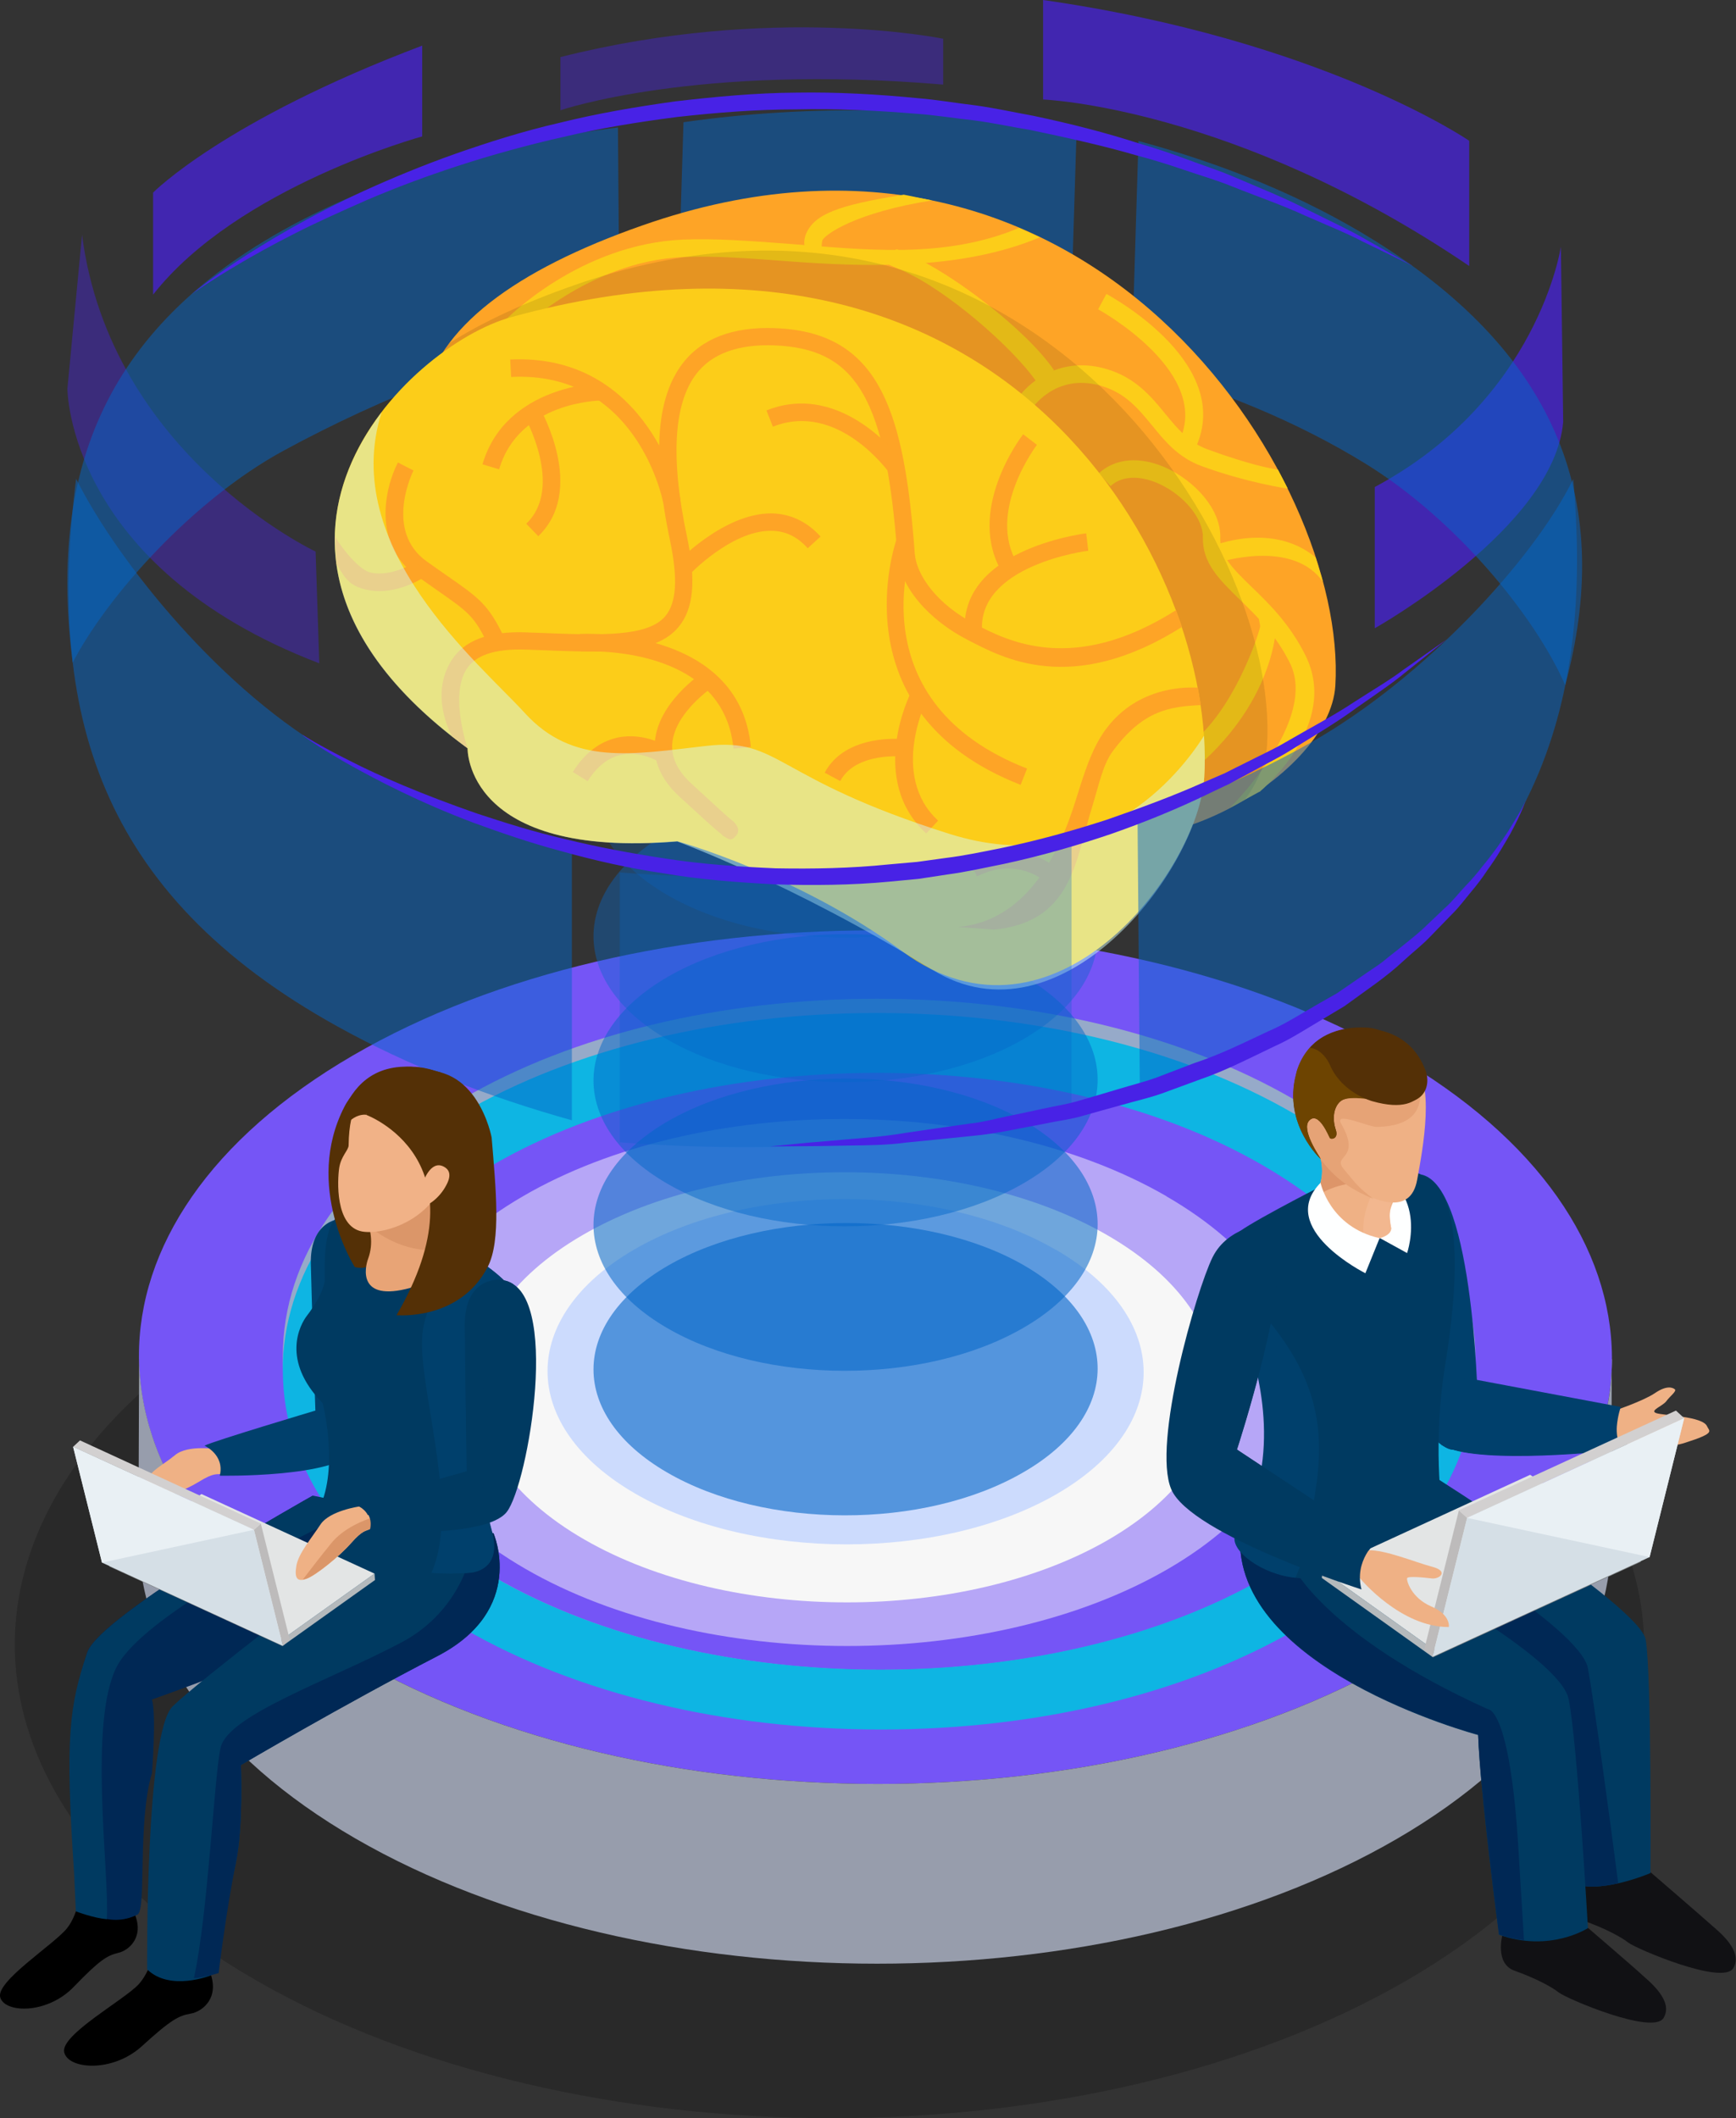 <?xml version="1.0" encoding="UTF-8"?><svg id="Warstwa_2" xmlns="http://www.w3.org/2000/svg" viewBox="0 0 75.74 92.38"><rect x="0" y="0" width="75.74" height="92.38" fill="#333333" stroke="none"/><defs><style>.cls-1{opacity:.33;}.cls-2{opacity:.8;}.cls-2,.cls-3,.cls-4,.cls-5,.cls-6,.cls-7,.cls-8,.cls-9,.cls-10{fill:#0466c8;}.cls-3{opacity:.87;}.cls-4{opacity:.6;}.cls-11{fill:#e3e5e5;}.cls-12{fill:#00406c;}.cls-13{fill:#7555f6;}.cls-14{fill:#96aac9;}.cls-15,.cls-16,.cls-7{opacity:.5;}.cls-17{fill:#fccd19;}.cls-16{fill:#d4fcf4;}.cls-5{opacity:.67;}.cls-18{isolation:isolate;}.cls-19{opacity:.2;}.cls-20{fill:#f2b78f;}.cls-21{opacity:0;}.cls-6{opacity:.93;}.cls-22{opacity:.17;}.cls-23,.cls-24,.cls-25{fill:#4822e6;}.cls-26{fill:#ccdbfd;}.cls-27{fill:#feffff;}.cls-28{fill:#d2d0d0;}.cls-29{fill:#002855;}.cls-30{fill:#003a61;}.cls-31{opacity:.83;}.cls-32{fill:#e9f0f4;}.cls-24{opacity:.4;}.cls-33{fill:#efb185;}.cls-34{fill:#979dac;}.cls-35{fill:#b4b9bc;}.cls-8{opacity:.3;}.cls-36{fill:#7d8183;}.cls-37{opacity:.1;}.cls-38{opacity:.67;}.cls-39{fill:#e6a376;}.cls-40{fill:#d5dfe6;}.cls-41{fill:#dd9569;}.cls-42{fill:#f7f7f7;}.cls-43{fill:#e8a476;}.cls-25{opacity:.7;}.cls-44{fill:#f1b287;}.cls-45{fill:#db9669;}.cls-46{fill:#bdbbbb;}.cls-47{fill:#543006;}.cls-48{fill:#fea426;}.cls-49{fill:#6d4401;}.cls-50{fill:#111114;}.cls-10{opacity:.73;}.cls-51{fill:#0eb5e3;}</style></defs><g id="Layer_1"><g><g class="cls-19"><path d="M61.24,57.23c13.93,8.04,14,21.08,.17,29.12-13.84,8.04-36.34,8.04-50.27,0-13.93-8.04-14-21.08-.16-29.12,13.83-8.04,36.34-8.04,50.27,0Z"/></g><g><path class="cls-13" d="M60.84,46.03c12.59,7.27,12.66,19.05,.15,26.32-12.51,7.27-32.85,7.27-45.44,0-12.59-7.27-12.66-19.05-.15-26.32,12.51-7.27,32.85-7.27,45.44,0Z"/><g><path class="cls-14" d="M56.42,47.93c-4.88-2.82-11.32-4.37-18.15-4.37s-13.26,1.55-18.1,4.37c-5.06,2.94-7.84,6.93-7.83,11.22,0,.1,0,.2,0,.29,.13,4.21,2.94,8.1,7.94,10.99,4.88,2.81,11.32,4.37,18.15,4.37s13.26-1.55,18.11-4.37c4.93-2.86,7.69-6.72,7.83-10.89,0-.11,0-.22,0-.33,0-4.32-2.83-8.33-7.95-11.29Zm5.32,11.92c0,3.32-2.31,6.5-6.53,8.95-4.62,2.68-10.7,4.03-16.79,4.03s-12.18-1.34-16.83-4.03c-4.27-2.47-6.63-5.67-6.64-9.02,0-.11,0-.22,0-.33,0-.1,0-.2,0-.3,0-3.32,2.31-6.5,6.53-8.95,4.62-2.68,10.7-4.02,16.78-4.02s12.19,1.34,16.83,4.03c4.27,2.47,6.63,5.67,6.64,9.02,0,.1,0,.21,0,.31h0c0,.11,0,.21,0,.31Z"/><path class="cls-51" d="M64.36,59.54c-.13-4.21-2.94-8.1-7.94-10.99-4.88-2.82-11.32-4.37-18.15-4.37s-13.26,1.55-18.1,4.37c-4.93,2.86-7.69,6.72-7.83,10.89,0,.11,0,.22,0,.33,0,4.32,2.83,8.33,7.95,11.29,4.88,2.81,11.32,4.37,18.15,4.37s13.26-1.55,18.11-4.37c5.06-2.94,7.84-6.92,7.83-11.22,0-.1,0-.2,0-.3Zm-49.4-.1c.15-3.2,2.45-6.25,6.52-8.62,4.62-2.69,10.7-4.03,16.78-4.03s12.19,1.34,16.83,4.03c4.14,2.39,6.48,5.47,6.63,8.71h0c0,.11,0,.21,0,.31,0,3.32-2.31,6.5-6.53,8.95-4.62,2.68-10.7,4.03-16.79,4.03s-12.18-1.34-16.83-4.03c-4.27-2.47-6.63-5.67-6.64-9.02,0-.11,0-.22,0-.33Z"/></g><g class="cls-18"><g class="cls-18"><path class="cls-34" d="M70.32,59.28l-.02,7.84c-.02,4.73-3.13,9.46-9.34,13.07-12.51,7.27-32.85,7.27-45.44,0-6.33-3.66-9.5-8.46-9.48-13.25l.03-7.84c-.01,4.79,3.15,9.59,9.48,13.25,12.59,7.27,32.93,7.27,45.44,0,6.21-3.61,9.33-8.34,9.34-13.07Z"/></g></g></g><g><path class="cls-42" d="M48.31,53.87c6.34,3.66,6.37,9.6,.07,13.27-6.3,3.66-16.55,3.66-22.89,0-6.35-3.66-6.38-9.61-.08-13.27,6.3-3.66,16.56-3.66,22.9,0Z"/><g class="cls-15"><path class="cls-42" d="M50.88,52.17c7.77,4.48,7.81,11.76,.09,16.25-7.72,4.49-20.29,4.49-28.05,0-7.78-4.49-7.82-11.77-.1-16.25,7.72-4.49,20.29-4.49,28.07,0Z"/></g><path class="cls-26" d="M46.06,54.5c5.09,2.94,5.12,7.71,.06,10.65-5.06,2.94-13.3,2.94-18.39,0-5.1-2.94-5.12-7.71-.07-10.65,5.06-2.94,13.3-2.94,18.39,0Z"/><g><path class="cls-4" d="M29.14,55.2c-4.33,2.51-4.31,6.53-.05,9.01,4.27,2.49,11.22,2.52,15.56,0,4.3-2.48,4.32-6.52,.05-9.01-4.28-2.48-11.26-2.48-15.56,0Z"/><g class="cls-31"><path class="cls-5" d="M29.14,48.9c-4.33,2.51-4.31,6.53-.05,9.01,4.27,2.49,11.22,2.51,15.56,0,4.3-2.48,4.32-6.52,.05-9.01-4.28-2.48-11.26-2.48-15.56,0Z"/></g><g class="cls-38"><path class="cls-10" d="M29.14,42.6c-4.33,2.51-4.31,6.53-.05,9.01,4.27,2.49,11.22,2.51,15.56,0,4.3-2.48,4.32-6.52,.05-9.01-4.28-2.48-11.26-2.48-15.56,0Z"/></g><g class="cls-15"><path class="cls-2" d="M29.14,36.31c-4.33,2.51-4.31,6.53-.05,9.01,4.27,2.49,11.22,2.51,15.56,0,4.3-2.48,4.32-6.52,.05-9.01-4.28-2.48-11.26-2.48-15.56,0Z"/></g><g class="cls-1"><path class="cls-3" d="M29.14,30.01c-4.33,2.51-4.31,6.52-.05,9.01,4.27,2.49,11.22,2.51,15.56,0,4.3-2.48,4.32-6.52,.05-9.01-4.28-2.48-11.26-2.48-15.56,0Z"/></g><g class="cls-22"><path class="cls-6" d="M29.14,23.71c-4.33,2.5-4.31,6.52-.05,9.01,4.27,2.49,11.22,2.51,15.56,0,4.3-2.48,4.32-6.52,.05-9.01-4.28-2.49-11.26-2.49-15.56,0Z"/></g><g class="cls-21"><path class="cls-9" d="M29.14,17.41c-4.33,2.5-4.31,6.52-.05,9.01,4.27,2.49,11.22,2.51,15.56,0,4.3-2.48,4.32-6.52,.05-9.01-4.28-2.49-11.26-2.49-15.56,0Z"/></g></g><path class="cls-25" d="M68.1,10.76s-.98,6.66-8.12,10.48v6.16s7.83-4.39,8.22-9l-.1-7.64Z"/><path class="cls-24" d="M13.76,24.05S4.81,19.84,3.58,10.24l-.64,6.71s0,7.78,10.99,11.98l-.16-4.88Z"/><path class="cls-24" d="M24.45,2.49v2.32s5.93-2.04,16.7-1.12V1.69s-7.45-1.54-16.7,.8Z"/><path class="cls-7" d="M3.17,28.9c1.49-2.87,5.22-7.09,9.23-9.26,4.12-2.23,9.43-4.48,14.63-5.12l-.07-8.96c-5.2,.64-10.14,2.06-14.27,4.29C4.29,14.4,2.16,20.89,3.17,28.9Z"/><path class="cls-7" d="M68.29,29.88c2.09-7.78-.14-14.32-8.37-19.42-3.01-1.87-6.51-3.3-10.25-4.31l-.3,9.79c3.74,1.01,7.24,2.45,10.25,4.31,3.95,2.45,7.35,6.63,8.67,9.63Z"/><path class="cls-7" d="M46.67,15.48l.3-9.79c-5.6-1.03-11.54-1.16-17.15-.36l-.3,9.79c5.6-.8,11.55-.67,17.15,.36Z"/><g><path class="cls-48" d="M58.26,29.9c.55-9.05-10.8-26.88-30.23-20.07-11.12,3.89-13.72,10.16-1.91,18.8,0,0-.13,4.83,9.15,4.07,0,0,5.97-.25,10,2.79,4.27,3.23,12.74-1.5,12.99-5.59Z"/><path class="cls-17" d="M22.55,14.52s3.09-3.13,7.27-3.31c1.37-.06,2.88,.06,4.49,.18,3.45,.26,7.63,.4,11.06-1.04l-.91-.41c-3.26,1.37-6.73,.95-10.09,.69-1.63-.12-3.17-.24-4.58-.18-4.48,.2-7.65,3.41-7.78,3.55l.55,.53Z"/><path class="cls-17" d="M35.2,10.99l.65-.11c0,.28-.02-.33,.04-.42,.16-.26,1.44-1.19,4.77-1.72l-1.23-.25c-2.86,.46-3.88,.84-4.26,1.7-.14,.33-.08,.63,.03,.79Z"/><path class="cls-17" d="M45.24,16.7l.75-.55c-1.18-1.74-4.43-4.22-6.32-5.04-.39-.17-.14-.05-.54-.24l-.96,.4c.41,.19,.81,.36,1.2,.53,1.87,.81,4.81,3.33,5.87,4.88Z"/><path class="cls-17" d="M56.18,21.3l-.42-.81c-.29-.06-1.16-.19-3.07-.89-.82-.3-1.31-.9-1.84-1.54-.62-.76-1.33-1.63-2.66-1.99-2.03-.55-3.41,.68-3.86,1.41l.65,.4c.04-.06,1.03-1.6,3-1.07,1.1,.3,1.67,1,2.28,1.74,.56,.69,1.15,1.41,2.17,1.78,1.97,.72,3.68,.97,3.74,.98Z"/><path class="cls-17" d="M52.08,19.7c1.94-3.74-3.57-6.75-3.81-6.88l-.36,.67s5.09,2.78,3.49,5.85l.68,.35Z"/><path class="cls-17" d="M54.95,34.54c.16-.14,3.5-2.94,2.01-5.95-.68-1.37-1.6-2.27-2.35-2.99-.81-.79-1.4-1.35-1.37-2.15,.03-1.27-1.15-2.48-2.33-3.03-1.15-.53-2.23-.45-2.97,.22l.51,.56c.71-.64,1.74-.28,2.14-.09,1.08,.5,1.91,1.52,1.89,2.32-.03,1.13,.73,1.86,1.6,2.71,.74,.72,1.58,1.53,2.2,2.78,1.24,2.5-2.58,6.28-2.62,6.31l1.29-.7Z"/><path class="cls-17" d="M57.72,25.38l-.32-1.07c-1.89-1.56-4.41-.53-4.55-.48l.28,.71s3.26-1.07,4.59,.84Z"/><path class="cls-17" d="M52.57,33.14c3.22-3,3.13-6.09,3.12-6.11l-.79-.16h0l.08,.43c.03,.08-.97,3.31-2.78,4.92l.37,.92Z"/><path class="cls-37" d="M45.27,35.49c-4.03-3.05-10-2.79-10-2.79-9.27,.76-9.15-4.07-9.15-4.07-7.56-5.52-9.21-10.08-6.51-13.67,1.47-.93,3.29-1.77,5.44-2.52,19.43-6.8,30.79,11.02,30.23,20.07-.05,.78-.4,1.59-.96,2.36-2.86,1.72-6.63,2.44-9.04,.62Z"/><path class="cls-17" d="M52.54,33.9c.55-9.06-8.51-26.04-30.23-20.07-4.56,1.25-13.72,10.16-1.91,18.8,0,0-.12,4.83,9.15,4.06,0,0,5.31,1.47,9.83,4.81,6.57,4.84,12.91-3.51,13.16-7.6Z"/><path class="cls-48" d="M19.73,32.12l.67,.51s-.79-2.27-.05-3.44c.39-.62,1.25-.9,2.56-.86l.55,.02c3.09,.12,5.13,.2,6.14-1,.66-.79,.78-2.01,.37-3.96-.75-3.54-.57-5.97,.53-7.23,.74-.84,1.95-1.2,3.59-1.08,3.34,.25,4.57,2.47,5.06,9.11,.1,1.37,1.33,2.84,3.13,3.75,1.4,.71,4.45,2.46,9.29-.6l-.26-.73c-4.51,2.86-7.4,1.3-8.69,.65-1.78-.9-2.64-2.21-2.71-3.12-.45-6.11-1.5-9.49-5.76-9.81-1.89-.14-3.32,.31-4.22,1.34-1.28,1.47-1.51,4.05-.7,7.89,.35,1.67,.29,2.72-.2,3.31-.77,.91-2.77,.84-5.53,.73l-.56-.02c-1.6-.06-2.69,.35-3.24,1.22-.97,1.54-.02,3.23,.03,3.33Z"/><path class="cls-48" d="M32,32.65l.76-.07c-.5-5.29-7.4-4.94-7.46-4.93l.04,.76c.25-.01,6.23-.31,6.66,4.24Z"/><path class="cls-48" d="M28.94,21.95l.75-.15c-.01-.06-1.36-6.41-7.43-6.12l.04,.76c5.44-.27,6.6,5.27,6.64,5.51Z"/><path class="cls-48" d="M21.78,20.46c.86-2.94,4.38-2.99,4.42-2.99v-.76s-4.13,.07-5.15,3.54l.73,.22Z"/><path class="cls-48" d="M44.53,34.23l.28-.71c-7.38-2.88-5.07-9.47-4.97-9.75l-.72-.26c-.03,.08-2.66,7.57,5.41,10.72Z"/><path class="cls-48" d="M40.41,36.35l.52-.56c-2.14-1.97-.5-5.27-.48-5.3l-.68-.35c-.08,.16-1.92,3.85,.64,6.21Z"/><path class="cls-48" d="M38.76,20.57l.62-.44s-2.58-3.57-5.94-2.23l.28,.71c2.81-1.12,5.01,1.93,5.04,1.96Z"/><path class="cls-48" d="M43.32,40.55c3.47-.32,3.59-3,4.35-5.43,.27-.87,.44-1.75,.86-2.33,1.35-1.85,2.55-1.97,3.86-2.04l-.13-.76c-.18,0-2.97-.25-4.4,2.43-.37,.7-.64,1.56-.92,2.46-.76,2.45-2.18,5.28-5.14,5.55l1.52,.11Z"/><path class="cls-48" d="M42.09,27.64l.76-.07c-.25-2.92,4.58-3.55,4.63-3.55l-.09-.76c-.23,.03-5.61,.74-5.29,4.38Z"/><path class="cls-48" d="M43.75,25l.65-.4c-1.39-2.26,.82-5.17,.84-5.2l-.6-.46c-.11,.14-2.55,3.37-.89,6.07Z"/><path class="cls-48" d="M21.33,28.18l.69-.33c-.7-1.48-1.11-1.76-2.47-2.71-.27-.19-.58-.4-.94-.66-1.88-1.35-.58-3.94-.57-3.96l-.68-.35c-.57,1.1-1.13,3.55,.8,4.93,.37,.26,.68,.48,.95,.67,1.32,.92,1.6,1.11,2.21,2.41Z"/><path class="cls-48" d="M16.55,25.78c1.08,0,2.01-.64,2.06-.67l-.43-.63s-1.05,.71-2.02,.49c-.48-.11-1.24-1.04-1.55-1.58l.07,1.2c.42,.73,.62,.97,1.32,1.13,.19,.04,.37,.06,.56,.06Z"/><path class="cls-48" d="M31.89,36.6c.08,0,.14-.06,.21-.14,.26-.28-.02-.55-.13-.66h-.01c-.17-.13-.61-.53-1.8-1.63-.6-.55-.88-1.14-.83-1.74,.11-1.36,1.76-2.46,1.77-2.47l-.42-.64c-.08,.05-1.98,1.32-2.11,3.05-.07,.85,.29,1.65,1.07,2.37,.95,.87,1.49,1.37,1.82,1.63,.02,.02,.06,.06,.08,.08h0c.17,.11,.27,.16,.35,.16Z"/><path class="cls-48" d="M25.63,34.08c.41-.65,.9-1.04,1.47-1.16,.88-.19,1.65,.31,1.66,.31l.42-.64s-1.05-.68-2.24-.42c-.77,.17-1.43,.67-1.95,1.5l.65,.4Z"/><path class="cls-48" d="M30.08,25.06s1.81-1.91,3.54-1.91h.02c.62,0,1.14,.25,1.6,.76l.56-.51c-.6-.66-1.33-1-2.16-1.01-2.04,0-4.04,2.07-4.12,2.16l.56,.52Z"/><path class="cls-48" d="M23.48,23.39c2.09-2,.15-5.45,.07-5.6l-.66,.38s1.73,3.09,.07,4.67l.53,.55Z"/><path class="cls-48" d="M45.73,38.55l.54-.54c-.57-.57-2.14-1.4-3.98-.47l.34,.68c1.8-.91,3.05,.28,3.1,.33Z"/><path class="cls-48" d="M36.66,34.06c.68-1.27,2.74-1.07,2.76-1.06l.08-.76c-.11-.01-2.6-.27-3.52,1.46l.67,.36Z"/><path class="cls-16" d="M52.54,33.9c-.25,4.09-6.28,11.85-11.87,8.39-6.06-3.74-11.12-5.59-11.12-5.59-9.27,.76-9.15-4.06-9.15-4.06-7.44-5.44-6.56-10.98-3.75-14.66-1.88,5.9,4.31,10.99,6.24,13.11,2.11,2.32,4.69,1.81,7.93,1.44,3.24-.37,2.86,1.4,10.61,3.84,6.42,2.02,10.05-2.62,11.1-4.28,.04,.63,.05,1.24,.01,1.82Z"/></g><path class="cls-7" d="M3.32,20.89c-1.27,10.07,.89,18.06,11.41,23.88,3.08,1.71,6.54,3.06,10.22,4.09v-11.78c-3.68-1.03-7.14-2.39-10.22-4.09-5.05-2.79-9.63-8.55-11.41-12.11Z"/><path class="cls-7" d="M68.64,20.89c-1.72,3.52-6.53,8.71-11.46,11.5-2.32,1.31-4.85,2.43-7.55,3.35l.1,11.78c2.69-.92,5.23-2.04,7.55-3.35,10.34-5.86,12.15-14.29,11.36-23.27Z"/><path class="cls-8" d="M46.75,48.57v-11.79c-6.31,1.35-13.1,1.78-19.71,1.27v11.77c6.6,.51,13.4,.1,19.71-1.24Z"/><path class="cls-25" d="M18.42,5.95s-8.05,2.19-11.74,6.9v-4.45s3.08-3.14,11.74-6.41v3.96Z"/><path class="cls-25" d="M45.51,0V4.34s8.34,.31,18.59,7.26V6.14S57.72,1.75,45.51,0Z"/><path class="cls-23" d="M8.34,12.85s.67-.57,1.96-1.43c1.29-.85,3.18-1.99,5.59-3.1,1.21-.55,2.53-1.1,3.97-1.61,1.43-.5,2.96-.99,4.58-1.36,1.61-.4,3.3-.69,5.03-.93,1.73-.2,3.5-.37,5.27-.38,1.77-.03,3.54,.07,5.28,.24,.87,.07,1.72,.22,2.57,.32,.85,.12,1.67,.3,2.49,.45,1.62,.34,3.18,.74,4.63,1.21,.73,.21,1.43,.45,2.1,.7,.67,.25,1.33,.46,1.94,.72,1.22,.52,2.35,.97,3.3,1.47,.96,.48,1.81,.87,2.48,1.26,1.34,.76,2.11,1.19,2.11,1.19,0,0-.79-.39-2.18-1.06-.68-.36-1.55-.71-2.53-1.14-.97-.45-2.11-.84-3.33-1.33-.61-.24-1.27-.43-1.94-.66-.67-.23-1.37-.45-2.1-.64-1.44-.42-2.99-.76-4.6-1.1-.81-.13-1.62-.31-2.46-.42-.84-.09-1.68-.23-2.54-.29-1.71-.14-3.46-.23-5.2-.19-1.75,0-3.49,.14-5.2,.33-1.71,.22-3.38,.49-4.97,.87-3.2,.72-6.11,1.7-8.53,2.73-1.2,.53-2.3,1.02-3.25,1.51-.95,.48-1.77,.94-2.43,1.33-1.32,.78-2.03,1.3-2.03,1.3Z"/><path class="cls-23" d="M13.23,32.07s.71,.45,2.01,1.1c1.3,.67,3.21,1.49,5.57,2.31,1.18,.39,2.47,.8,3.86,1.12,1.38,.34,2.87,.62,4.4,.85,1.54,.24,3.14,.35,4.77,.42,1.63,.03,3.29,0,4.94-.17l1.24-.11,1.23-.17c.82-.1,1.62-.27,2.42-.43,1.6-.33,3.14-.76,4.62-1.24,1.47-.51,2.88-1.03,4.18-1.61,.33-.14,.65-.28,.97-.42,.31-.16,.62-.31,.92-.46,.6-.31,1.19-.57,1.73-.89,1.08-.63,2.1-1.16,2.94-1.72,.85-.55,1.62-1,2.2-1.44,1.2-.84,1.88-1.32,1.88-1.32,0,0-.65,.52-1.8,1.44-.56,.47-1.3,.96-2.14,1.55-.82,.61-1.81,1.19-2.89,1.86-.53,.33-1.13,.62-1.72,.95-.3,.16-.6,.32-.91,.49-.32,.15-.64,.3-.97,.46-1.3,.63-2.71,1.21-4.2,1.73-1.5,.51-3.06,.96-4.69,1.31-.81,.16-1.63,.35-2.46,.46l-1.25,.19-1.26,.12c-1.68,.16-3.37,.17-5.02,.12-1.66-.09-3.28-.21-4.84-.48-1.56-.23-3.05-.57-4.44-.96-1.4-.37-2.69-.82-3.87-1.25-2.36-.89-4.22-1.86-5.5-2.58-1.27-.72-1.95-1.23-1.95-1.23Z"/><path class="cls-23" d="M66.58,34.88s-.19,.57-.69,1.49c-.26,.45-.58,1.01-1.01,1.6-.2,.31-.44,.62-.7,.93-.26,.31-.52,.67-.84,.98-.31,.32-.64,.66-.98,1.01-.34,.35-.74,.66-1.12,1.01-.75,.71-1.67,1.31-2.58,1.98-.48,.29-.97,.58-1.47,.88-.5,.3-1,.61-1.54,.85-1.07,.51-2.14,1.07-3.27,1.46-.56,.21-1.13,.41-1.69,.62-.57,.2-1.15,.33-1.71,.49-.57,.16-1.13,.31-1.69,.47-.55,.17-1.12,.23-1.67,.35-1.1,.2-2.16,.45-3.19,.54-1.02,.11-1.99,.2-2.88,.29-.89,.12-1.71,.12-2.44,.13-.73,.01-1.36,.03-1.88,.03-1.04,0-1.64,.01-1.64,.01,0,0,.59-.06,1.63-.16,.52-.04,1.15-.1,1.87-.16,.72-.06,1.54-.12,2.41-.27,.88-.13,1.83-.27,2.84-.41,.51-.05,1.01-.19,1.54-.3,.52-.11,1.06-.22,1.6-.34,.54-.12,1.1-.2,1.65-.37,.55-.16,1.1-.32,1.66-.49,.56-.17,1.13-.31,1.68-.51,.55-.21,1.1-.42,1.65-.63,1.13-.37,2.18-.9,3.23-1.39,.54-.23,1.03-.52,1.52-.81,.49-.29,.98-.57,1.46-.84,.45-.31,.9-.62,1.34-.92,.22-.15,.44-.29,.65-.45,.2-.16,.4-.33,.6-.48,.39-.32,.79-.62,1.14-.94,.35-.33,.68-.65,1-.95,.33-.29,.59-.64,.87-.93,.28-.29,.53-.58,.75-.87,.46-.55,.82-1.07,1.11-1.51,.27-.44,.49-.79,.62-1.04,.13-.24,.19-.38,.19-.38Z"/></g><g><path class="cls-12" d="M61.78,51.21s-1.4,.05-1.48,1.63c-.08,1.58,.82,8.5,2.38,9.99,1.56,1.49,1.79-1.73,1.79-1.73,0,0-.2-10.04-2.69-9.89Z"/><path class="cls-33" d="M70.31,62.84s1.88,.52,3.22,.08c1.35-.43,1.04-.5,.95-.71-.18-.45-1.91-.47-2.22-.58-.31-.11,.29-.31,.44-.52,.15-.21,.47-.44,.37-.52-.1-.08-.36-.18-.87,.17-.52,.35-1.78,.77-1.78,.77l-.12,1.31Z"/><path class="cls-12" d="M70.71,61.37s-.13,.36-.17,.84c-.04,.59,.19,1,.19,1,0,0-6.33,.73-7.84-.2,0,0-1.33-2.48,1.06-2.92l6.76,1.27Z"/><path class="cls-12" d="M63.42,63.23c-.15,0-.31-.07-.5-.2,0,0-.02,0-.02,0,0,0,0,0,0-.01-.07-.05-.13-.1-.2-.17-1.56-1.49-2.45-8.41-2.38-9.99,.01-.3,.09-.53,.18-.74,.36,1.79,2.07,10.03,2.79,10.24,.66,.19,5.54,.3,7.29,.34,.06,.32,.17,.53,.17,.53,0,0-5.23,.6-7.32,.01Z"/><g><path class="cls-50" d="M68.6,82.22s-.36,1.25,.52,1.56c.88,.31,1.6,.69,1.93,.95,.34,.26,4.11,1.87,4.57,1.11,.46-.76-.66-1.62-.95-1.88-.28-.26-2.86-2.48-2.86-2.48l-3.23,.74Z"/><path class="cls-50" d="M65.55,84.39s-.35,1.25,.53,1.56c.87,.31,1.59,.68,1.93,.95s4.11,1.87,4.57,1.11c.46-.76-.66-1.62-.94-1.88-.28-.27-2.86-2.48-2.86-2.48l-3.23,.74Z"/><path class="cls-30" d="M62.29,64.22s9.24,5.81,9.51,7.29c.26,1.48,.21,10.18,.21,10.18,0,0-2.37,1.02-3.51,.38l-.96-8.2s-7.27-5.37-7.59-5.56c-.32-.2,2.34-4.09,2.34-4.09Z"/><path class="cls-29" d="M59.95,68.31c.32,.2,7.59,5.56,7.59,5.56l.96,8.2c.55,.31,1.39,.23,2.1,.06-.32-2.49-1.06-7.97-1.32-9.37-.34-1.81-7.8-6.11-7.8-6.11l-1.52,1.42c-.04,.12-.05,.2-.01,.22Z"/><path class="cls-30" d="M62.3,64.44s-1.07,3.17-1.62,3.87c0,0,7.39,3.91,7.76,5.8,.38,1.89,.84,9.98,.84,9.98,0,0-1.65,1.08-3.88,.29,0,0-.83-6.21-.91-8.71,0,0-11.17-2.96-10.34-9.07,0,0,4.28,1.7,8.15-2.14Z"/><path class="cls-29" d="M64.49,75.66c.09,2.5,.91,8.71,.91,8.71,.38,.13,.75,.21,1.09,.25-.06-.97-.14-2.25-.24-3.93-.37-6.27-1.34-6.15-1.34-6.15-7.09-3.2-8.52-6.25-8.52-6.25l-2.28-1.4c-.41,5.9,10.37,8.76,10.37,8.76Z"/></g><path class="cls-30" d="M57.53,51.79s-3.52,1.8-3.61,2.07c-.09,.27-1,.93,.3,4.02,0,0,1.75,3.37,.87,6.73-.51,1.95-.97,2.97-.97,2.97,0,0,1.56,2.32,5.96,.7,.89-.33,2.38-1.54,2.83-2.51,0,0-.41-2.87,.14-6.23,.55-3.36,.86-7.72-1.05-8.3,0,0-.48-.59-4.49,.55Z"/><path class="cls-27" d="M58.77,50.71s2.56,1.35,1.42,3.28l1.2,.66s1.18-3.38-2.62-3.94Z"/><path class="cls-33" d="M57.13,49.35s1.08,1.64,.22,2.74c-.48,.62,.65,2.08,2.57,1.96,0,0,.86-.21,.77-.52-.2-.71,.08-1.11,.39-1.64,.3-.54-3.95-2.54-3.95-2.54Z"/><path class="cls-41" d="M57.35,52.1c-.06,.07-.09,.16-.1,.25,.72-.73,2.1-.79,2.1-.79l-1.82-2.02c-.07-.03-.13-.06-.18-.09l-.06,.18c.26,.52,.7,1.64,.06,2.46Z"/><path class="cls-20" d="M60.69,53.54c-.18-1.12,.08-1.11,.39-1.64,.08-.15-.18-.41-.6-.7-.1,.08-.21,.19-.31,.35-.75,1.14-.74,2.04-.65,2.52,.13,0,.26,.02,.4,0,.23-.04,.82-.18,.77-.52Z"/><g><path class="cls-33" d="M56.73,48.44s.47,2.17,1.96,3.15c1.32,.87,2.86,1.44,3.14-.14,.23-1.25,.84-4.44-.26-5.09-1.43-.82-1.95-1.84-3.6-1.23,0,0-1.89,.87-1.23,3.3Z"/><path class="cls-39" d="M56.73,48.44s.17,1.86,1.95,3.18c.38,.28,.87,.51,1.25,.67-.69-.51-.77-.67-1.3-1.3-.54-.63,.8-.39-.12-1.99-.31-.55,1.22,.16,1.56,.15,2.03-.05,1.88-1.21,1.92-1.7-.04-.21-.1-.42-.17-.6l-.19-.37s-.05-.07-.07-.1c-.22-.28-.44-.52-.66-.72-.87,.02-3.34,.07-3.39,.08-.04,0-.46,.59-.85,1.13-.09,.43-.09,.95,.07,1.57Z"/><path class="cls-47" d="M57.62,50.54s-1.65-1.51-1.07-3.68c0,0,.31-1.74,2.24-1.98,.93-.11,2.71-.05,3.41,1.82,.22,.58,.07,1.86-2.22,1.26-.33-.09-1.2-.2-1.51,.08-.31,.28-.34,.8-.19,1.24,.13,.39-.21,.43-.26,.35s-.49-1.19-.9-.76c-.38,.39,.46,1.59,.5,1.67Z"/><path class="cls-49" d="M57.62,50.54c-.04-.08-.87-1.28-.5-1.67,.41-.43,.85,.68,.9,.76s.39,.04,.26-.35c-.15-.44-.12-.96,.19-1.24,.28-.25,1.04-.12,1.51-.08-.38-.24-1.14-.33-1.41-.96-.36-.85-.87-1.24-1.35-1.39-.56,.57-.68,1.25-.68,1.25-.57,2.17,1.07,3.68,1.07,3.68Z"/></g><path class="cls-27" d="M57.61,51.57s.39,1.94,2.58,2.43l-.62,1.53s-3.92-1.96-1.95-3.95Z"/><path class="cls-12" d="M53.92,53.86c-.09,.27-1,.93,.3,4.02,0,0,1.47,3.34,.71,6.7-.33,1.44-.48,1.09-1.03,2.32-.32,.7,1.17,1.78,2.62,1.91,.75-1.78,.54-1.76,.86-3.71,.43-2.67,.13-4.87-2.06-7.54-1.92-2.36-1.11-3.27-1.16-3.89-.14,.09-.23,.17-.24,.21Z"/><path class="cls-47" d="M62.2,46.7s.34,2.08-2.32,1.33c0,0-1.33-.35-1.86-1.59-.11-.26-.42-.7-.87-.74,0,0,.71-1,2.54-.88,.86,.06,1.75,.9,1.97,1.04,.22,.14-.13,1.01,.54,.84Z"/><g><g class="cls-18"><polygon class="cls-35" points="57.7 68.49 57.67 68.82 62.52 72.28 62.55 71.95 57.7 68.49"/><polygon class="cls-36" points="62.55 71.95 62.52 72.28 71.58 68.12 71.61 67.78 62.55 71.95"/><polygon class="cls-11" points="57.7 68.49 62.55 71.95 71.61 67.78 66.76 64.32 57.7 68.49"/></g><g class="cls-18"><polygon class="cls-46" points="64.01 66.2 63.65 65.87 62.14 71.93 62.5 72.26 64.01 66.2"/><polygon class="cls-28" points="73.48 61.85 73.12 61.52 63.65 65.87 64.01 66.2 73.48 61.85"/><polygon class="cls-40" points="64.01 66.2 62.5 72.26 71.97 67.91 73.48 61.85 64.01 66.2"/><polygon class="cls-32" points="64.01 66.2 64.01 66.2 71.97 67.91 73.48 61.85 64.01 66.2"/></g></g><g><path class="cls-33" d="M59.36,68.86s1.75,2.11,3.85,2.1c0,0,.1-.53-.77-.9-.86-.37-1.08-1.12-1.05-1.23,.03-.1,.75-.03,1.07,.01,.32,.05,.79-.31,.02-.51-.76-.2-2.02-.74-2.8-.72,0,0-.9,.66-.32,1.25Z"/><path class="cls-30" d="M55.38,53.35s-1.78,.07-2.48,1.49c-.7,1.42-2.64,8.12-1.8,10.11,.84,1.99,8.3,4.37,8.3,4.37-.33-1.27,.64-2.08,.64-2.08l-6.08-4.02s2.92-8.91,1.41-9.87Z"/><path class="cls-30" d="M53.97,63.22l6.08,4.02s-.16,.14-.34,.39c-1.48-.84-6.33-3.65-6.74-4.41-.44-.82,2.27-8.31,2.7-9.47,.75,1.99-1.7,9.47-1.7,9.47Z"/></g></g><g><path d="M3.58,82.11s-.1,1.29-.65,1.98c-.55,.7-3.12,2.32-2.92,3.02,.2,.7,2.05,.74,3.2-.45,1.15-1.19,1.46-1.37,1.95-1.49,.49-.11,1.19-.74,.66-1.82,0,0-1.59-.43-2.24-1.25Z"/><path d="M6.88,84.49s-.19,1.34-.82,2.04c-.63,.69-3.42,2.21-3.26,2.97,.16,.75,2.09,.91,3.38-.25,1.28-1.17,1.62-1.34,2.14-1.43,.52-.09,1.3-.7,.82-1.86,0,0-1.63-.55-2.26-1.46Z"/><path class="cls-29" d="M13.64,65.23s-9.27,5.19-9.83,6.83c-.8,2.35-.65,3.94-.27,9.76l-.03,1.37s1.19,.97,2.49,.31c.4-.2-.01-4.04,.63-6.17,0,0,.2-2.53,0-3.21,0,0,7.48-2.59,9.22-4.2,1.75-1.6-2.23-4.71-2.23-4.71Z"/><path class="cls-30" d="M21.53,66.87s1.47,3.33-2.45,5.36c-4.16,2.15-8.57,4.75-8.57,4.75,0,0,.11,2.63-.21,4.22-.44,2.15-1.09,4.95-1.09,4.95,0,0-1.79,.72-2.79-.26,0,0-.09-10.32,1.12-11.48,1.21-1.17,7.28-5.78,7.28-5.78l-1.16-3.4,7.88,1.64Z"/><path class="cls-29" d="M19.08,72.23c-4.16,2.15-8.57,4.75-8.57,4.75,0,0,.11,2.63-.21,4.22-.44,2.15-.76,4.85-.76,4.85,0,0-.65,.21-1.08,.22,.62-2.77,.89-8.94,1.17-10.07,.35-1.41,4.74-2.91,7.87-4.56,3.12-1.65,3.26-4.93,3.26-4.93l.77,.16s1.47,3.33-2.45,5.36Z"/><path class="cls-30" d="M3.23,81.64c-.39-5.82-.22-7.23,.58-9.57,.56-1.64,9.83-6.83,9.83-6.83,0,0,.51,.4,1.08,.98-2.5,1.23-8.49,4.34-9.61,6.44-1.28,2.41-.32,9.12-.45,11.04-.57-.04-1.35-.34-1.35-.34l-.08-1.72Z"/><path class="cls-33" d="M9.5,63.21s-1.3-.22-1.86,.25c-.56,.46-1,.62-1.25,1.11-.25,.48,.05,.74,.48,.72,.43-.02,1.14-.26,1.8-.66,.66-.41,.76-.31,.98-.35,.21-.04,.48-.66-.14-1.07Z"/><path class="cls-12" d="M15.18,53.15c-.63-.07-1.65,.29-1.62,1.97,.04,1.69,.2,6.4,.2,6.4,0,0-4.36,1.3-4.84,1.53,0,0,.89,.39,.67,1.31,0,0,5.04,.1,5.95-1.11,.91-1.21,2.24-9.8-.36-10.1Z"/><path class="cls-30" d="M22.56,56.51s-1.51-2.62-7.52-3.47c0,0-.96-.4-.87,2.71,.02,.45-.45,1.21-.77,1.62-.32,.41-1.15,1.96,.68,3.83,0,0,.71,2.77-.14,4.56-.76,1.6,3.2,3.16,6.56,2.84,.41-.04,1.33-.31,.97-1.75-.36-1.45-1.22-3.97-.54-6.63,.68-2.66,2.08-2.35,1.62-3.7Z"/><path class="cls-12" d="M22.56,56.51c.45,1.35-.95,1.04-1.62,3.7-.67,2.66,.18,5.19,.54,6.63,.36,1.44-.56,1.71-.97,1.75-.56,.05-1.13,.05-1.69,.01,1.18-2.58-.33-7.27-.41-9.86-.08-2.74,2.4-3.81,2.4-3.81,1.31,.83,1.74,1.57,1.74,1.57Z"/><g><path class="cls-47" d="M16.12,48.22s.39,3.11,.58,6.07c.03,.43-.43,1.18-1.22,.97,0,0-2.25-3.51-.45-7,.57-1.11,2.62-2.66,4.97-1.03l-3.88,.98Z"/><g><path class="cls-43" d="M15.48,52.29s1.08,1.26,.58,2.61c-.14,.38-.47,1.9,1.84,1.27,0,0,2.4-1.22,1.67-1.95-.48-.48-.95-1.18-.25-3.66l-3.84,1.74Z"/><path class="cls-45" d="M19.57,54.21c.08,.08,.11,.16,.12,.24-2.21,.45-3.73-1.1-3.73-1.1l2.85-2.54h0s.15,.1,.37,.26c-.49,2.06-.06,2.69,.39,3.14Z"/></g><path class="cls-44" d="M15.85,47.89s-.62,.21-.64,2.06c0,.21-.33,.47-.41,.98-.08,.52-.19,2.56,1,2.78,.86,.15,2.99-.39,3.7-2.47,.71-2.07-1.07-4.73-3.65-3.35Z"/><path class="cls-47" d="M15.97,48.62s5.29,1.93,1.33,8.74c0,0,2.76,.26,3.98-2.11,.59-1.14,.35-3.45,.17-5.64,0,0-.62-3.38-3.44-2.87,0,0-1.87,.72-2.04,1.88Z"/><path class="cls-47" d="M15.97,48.62s-.93-.17-1.37,1.53c0,0,.14-4.8,4.69-3.36,0,0-2.71,.13-3.32,1.83Z"/><path class="cls-44" d="M18.45,51.59s.32-1.02,.91-.71c.19,.1,.39,.31,.1,.83-.28,.53-.86,1.01-1.32,.95l.31-1.07Z"/></g><g><g class="cls-18"><polygon class="cls-35" points="16.34 68.63 16.36 68.91 12.32 71.79 12.3 71.51 16.34 68.63"/><polygon class="cls-36" points="12.3 71.51 12.32 71.79 4.77 68.32 4.74 68.04 12.3 71.51"/><polygon class="cls-11" points="16.34 68.63 12.3 71.51 4.74 68.04 8.79 65.16 16.34 68.63"/></g><g class="cls-18"><polygon class="cls-46" points="11.08 66.72 11.38 66.45 12.64 71.5 12.34 71.78 11.08 66.72"/><polygon class="cls-28" points="3.19 63.1 3.49 62.82 11.38 66.45 11.08 66.72 3.19 63.1"/><polygon class="cls-40" points="11.08 66.72 12.34 71.78 4.45 68.15 3.19 63.1 11.08 66.72"/><polygon class="cls-32" points="11.08 66.72 11.08 66.72 4.45 68.15 3.19 63.1 11.08 66.72"/></g></g><g><path class="cls-33" d="M15.69,65.7s-1.31,.18-1.71,.79c-.4,.61-.96,1.26-1.05,1.8-.09,.54,.03,.71,.44,.57,.41-.15,1.44-.98,1.94-1.55,.51-.58,.63-.52,.83-.62,.2-.1,.27-.78-.45-.98Z"/><path class="cls-45" d="M16.14,66.68c-.19,.1-.32,.04-.83,.62-.51,.58-1.54,1.41-1.94,1.55-.06,.02-.11,.03-.16,.04,.29-.38,.79-1.03,1.23-1.57,.56-.7,1.5-1.04,1.8-1.13,.07,.22,0,.44-.1,.49Z"/><path class="cls-30" d="M21.94,55.83c-.63-.09-1.66,.26-1.65,1.94,0,1.69,.08,6.4,.08,6.4,0,0-4.38,1.22-4.87,1.44,0,0,.87,.25,.63,1.16,0,0,5.05,.36,5.98-.83,.93-1.19,2.42-9.76-.17-10.1Z"/><path class="cls-30" d="M15.49,65.61c.49-.22,4.87-1.44,4.87-1.44,0,0-.07-4.71-.08-6.4,0-1.69,1.02-2.03,1.65-1.94,.17,.02,.32,.08,.45,.17l.04,.06s-1.44,.81-1.34,3.89c.1,3.08,1.44,4.77-1.08,5.3-1.51,.31-2.99,.63-3.95,.83-.18-.35-.57-.46-.57-.46Z"/></g></g></g></g></svg>